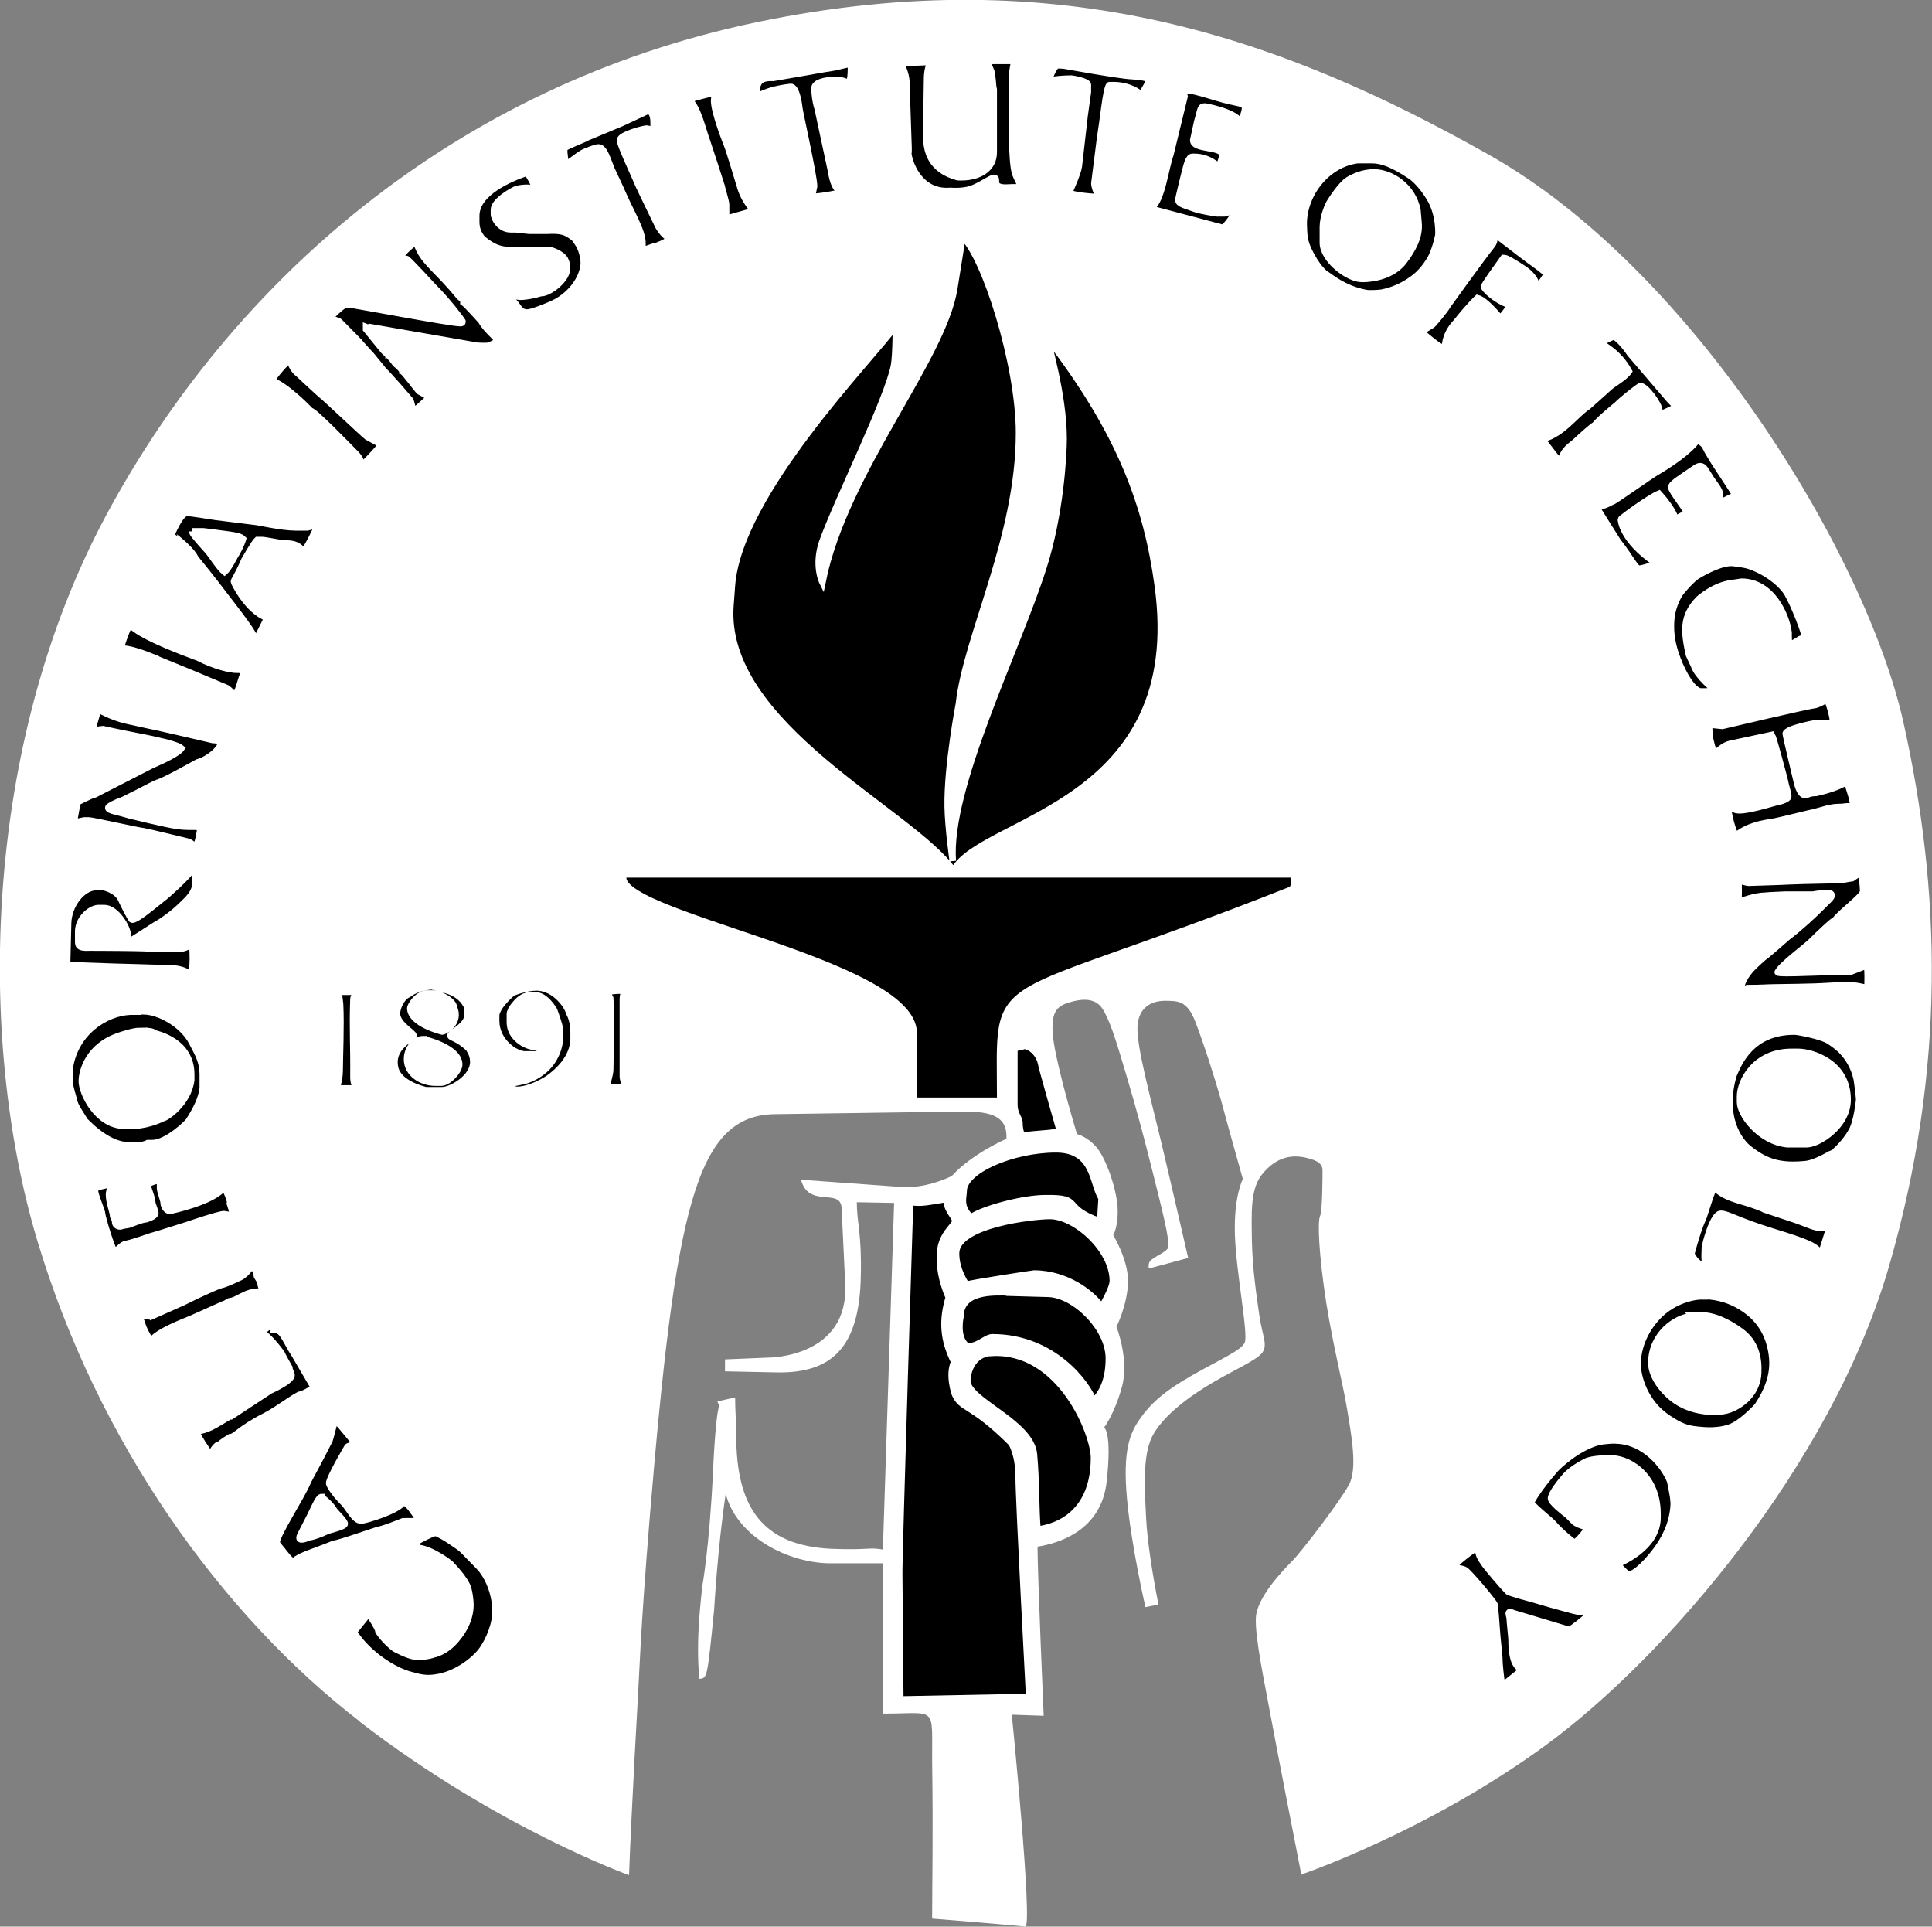 <?xml version="1.0" encoding="UTF-8"?>
<svg id="_图层_1" data-name="图层 1" xmlns="http://www.w3.org/2000/svg" viewBox="0 0 53.35 53.19">
  <rect x="0" y="0" width="53.35" height="53.19" fill="#808080" stroke="none"/>
  <defs>
    <style>
      .cls-1, .cls-2 {
        stroke: #fff;
        stroke-width: .18px;
      }

      .cls-3 {
        fill: #fff;
      }

      .cls-3, .cls-2 {
        fill-rule: evenodd;
      }
    </style>
  </defs>
  <path id="path11" class="cls-3" d="M9.94,47.53c-3.82-2.94-7.24-7.71-8.91-13.28-1.67-5.57-1.51-13.68,1.91-20.04C6.36,7.85,12.49,2.36,20.91.61c8.43-1.75,14.55.48,20.2,3.66,5.65,3.18,10.42,11.05,11.45,15.67,1.03,4.61,1.19,9.54-.4,15.03-1.59,5.49-6.2,10.81-9.46,13.2-3.26,2.39-6.76,3.58-6.76,3.58v.03s-.7-3.57-.85-4.4c-.15-.83-.44-2.16-.41-2.72.03-.56.74-1.3,1-1.56.25-.25,1.34-1.67,1.57-2.11.24-.44.07-1.35-.05-2.08-.12-.73-.37-1.66-.58-2.96-.2-1.3-.24-2.22-.17-2.37.07-.15.07-1.13.07-1.27s-.07-.27-.51-.36c-.44-.08-.81.05-1.15.46-.34.41-.3,1.07-.29,1.86.02.79.12,1.44.2,2.01.08.57.22.79.12,1.01-.1.22-.64.44-1.35.85-.71.41-1.35.9-1.67,1.42-.32.52-.27,1.41-.22,2.37.05.96.34,2.37.34,2.37l-.36.07s-.39-1.68-.51-3c-.12-1.32.08-1.81.36-2.2.27-.39.63-.74,1.44-1.2.81-.46,1.34-.68,1.45-.9s-.24-1.95-.27-3c-.03-1.05.22-1.52.22-1.52,0,0-.41-1.45-.59-2.13-.19-.68-.51-1.67-.73-2.23-.22-.56-.47-.56-.83-.56s-.73.17-.76.71c-.03.54.37,2,.66,3.21.29,1.22.74,3.18.74,3.18l-1.08.29s-.03-.02,0-.15c.03-.14.44-.27.52-.41.08-.14-.17-1.1-.42-2.1-.25-1-.44-1.71-.74-2.72-.3-1.01-.44-1.45-.64-1.78-.2-.32-.57-.29-.91-.19-.34.1-.57.24-.44,1.12.14.88.64,2.52.64,2.52,0,0,.3.07.56.39.25.32.52,1.08.56,1.62.03.54-.12.78-.12.78,0,0,.42.68.41,1.3-.02.63-.32,1.23-.32,1.23,0,0,.36.91.15,1.66-.2.74-.49,1.12-.49,1.12,0,0,.22.12.07,1.49-.15,1.37-1.34,1.71-1.91,1.8,0,.76.17,4.67.17,4.67l-.88-.03s.59,5.89.37,5.85c-.22-.03-2.57-.22-2.57-.22,0-1.05.03-2.28,0-4.31-.01-1.6.16-1.35-1.35-1.35,0-1.73,0-2.78,0-4.15h-1.45c-1.16,0-2.59-.72-2.9-1.92-.22,1.45-.32,3.2-.32,3.2-.19,1.91-.19,1.89-.41,1.91-.1-1.13.05-2.17.08-2.54,0,0,.2-1.07.3-3.2.11-2.34.24-1.58.12-1.92l.49-.11c0,.43.03.6.03,1.05,0,1.96.7,3.04,2.63,3.13,1.03.04,1.02-.05,1.42.02l.31-9.57-1.03-.02c0,.58.14.86.11,2.06-.04,1.96-.81,2.66-2.3,2.64l-1.45-.03v-.33s1.21-.05,1.21-.05c.05,0,2.21-.02,2.11-2.03l-.1-2.1c-.03-.57-.91.02-1.12-.78l2.64.19c.55.06,1.07-.08,1.52-.29.56-.62,1.51-1.03,1.51-1.03.05-.76-.68-.76-1.43-.75l-4.96.07c-2.2.03-2.75,2.63-3.46,11.15-.26,3.2-.28,4.19-.31,4.67,0,.01-.19,3.31-.26,5.19,0,0-3.63-1.3-7.44-4.24Z"/>
  <path id="path13" class="cls-1" d="M35.74,24.14h-18.51c-.52,1.08,8,2.38,8,4.38v1.87h2.39c0-3.77-.52-2.44,8.02-5.82.15-.06.1-.43.1-.43Z"/>
  <path id="path15" class="cls-1" d="M28.42,46.85s-.29-5.44-.29-6.07-.2-.94-.2-.94c-1.11-1.11-1.37-.92-1.56-1.35,0,0-.19-.53-.02-.89-.31-.62-.34-1.15-.15-1.78-.3-.68-.24-1.18-.24-1.18,0-.56.42-.8.42-.93,0-.11-.26-.32-.24-.61-.48.07-.69.14-1.01.08,0,0-.31,9.82-.3,10.29l.03,3.45,3.57-.07Z"/>
  <path id="path17" class="cls-1" d="M29.16,31.73c1.08,0,1,.96,1.26,1.35l-.04.64c-1.11-.39-.44-.66-1.52-.64-.59,0-1.68.28-2.05.53-.32-.3-.2-.56-.2-.73,0-.57,1.35-1.15,2.55-1.15Z"/>
  <path id="path19" class="cls-1" d="M28.99,33.57c.71,0,1.74.93,1.74,1.79,0,.22-.31.73-.31.73-.25-.37-.96-.93-1.87-.93-.01,0-1.67.25-1.87.31-.24-.39-.28-.67-.28-.87,0-.8,2.14-1.03,2.59-1.03Z"/>
  <path id="path21" class="cls-1" d="M27.87,35.69l1.08.03c.72.02,1.67.94,1.67,1.78,0,.53-.14.91-.42,1.19-.17-.48-1.11-1.77-2.8-1.77-.19,0-.46.33-.73.22-.27-.24-.15-.78-.15-.78,0-.74.91-.69,1.35-.68Z"/>
  <path id="path23" class="cls-1" d="M27.38,37.35c1.9-.11,2.83,2.23,2.83,2.9,0,1.22-.65,1.85-1.56,1.98-.05-.51-.03-1.33-.1-2.08-.08-.88-1.84-1.48-1.84-2.03,0-.18.1-.74.68-.78Z"/>
  <path id="path25" class="cls-1" d="M28.24,28.88c.17-.04.46.19.51.49,0,.04.44,1.59.51,1.83.01.04-.19.08-.51.1-.38.03-.45.05-.49.05-.07,0-.11-.18-.11-.37,0-.1-.14-.23-.14-.47,0-.19,0-.79,0-.8v-.77s.22-.05.22-.05Z"/>
  <path id="path27" class="cls-1" d="M26.35,24.01c.79-1.42,6.46-1.78,5.62-7.85-.3-2.18-1.01-4.2-3.04-6.83-.03.06.44,1.53.44,2.78,0,.47-.09,2.08-.55,3.53-.73,2.31-2.66,6.11-2.51,8.13,0,0-.13-.91-.14-1.5-.02-1.12.31-2.84.31-2.84.21-1.89,1.66-4.59,1.66-7.48,0-1.9-.95-4.86-1.56-5.42l-.23,1.44c-.32,1.97-3.03,5.06-3.64,8.1,0,0-.23-.46,0-1.12.43-1.19,1.81-3.95,1.98-4.87.05-.29.05-1.1.05-1.1-.67.94-4.34,4.64-4.53,7.19l-.04.54c-.25,3.32,5,5.69,6.15,7.32Z"/>
  <path id="path29" class="cls-1" d="M19.76,2.56s-.04.14-.04.22c0,.34.36,1.23.36,1.23.04.08.37,1.18.37,1.18,0,0,.08.3.34.6v.04l-.74.21c0-.15,0-.24,0-.39,0-.09-.12-.46-.12-.5,0,0-.4-1.24-.41-1.26-.09-.22-.26-.98-.5-1.13.04-.05.74-.21.74-.21Z"/>
  <path id="path31" class="cls-1" d="M23.5,1.77s.01.51-.07.51c-.03,0-.16-.06-.21-.06h-.34s-.39.03-.39.22c0,.07.02.35.09.56l.36,1.68c.06.37.14.55.29.62-.03.04-.81.17-.81.12,0,0,.06-.26.06-.27,0-.3-.41-2.1-.41-2.18,0,0-.06-.59-.24-.57-.7.08-.95.29-.95.29,0-.4.07-.56.47-.54l1.1-.19c.14-.03.59-.1.59-.1,0,0,.41-.1.46-.1Z"/>
  <path id="path33" class="cls-1" d="M29.18,1.8h.15s1.6.29,1.91.3c0,0,.49.03.49.1,0,.09-.22.42-.22.42-.05-.07-.34-.27-.77-.27h-.1c-.07,0-.16.75-.16.75,0,.02-.09.65-.1.7l-.16,1.26c0,.09.06.26.12.34v.04h-.07s-.74-.04-.74-.14c0,0,.24-.53.26-.71l.16-1.4.09-.65v-.2c0-.1-.44-.17-.45-.17-.18,0-.49.02-.64.06,0,0,.15-.42.24-.42Z"/>
  <path id="path35" class="cls-1" d="M32.72,2.49c.18,0,.34.04.86.2.63.19.8.13.8.3,0,.11-.1.34-.1.36h-.04c-.18-.28-.97-.41-.97-.41-.14,0-.11.1-.21.42l-.11.51c0,.28.81.15.81.42,0,0-.06.26-.12.3-.23-.2-.46-.26-.66-.26h-.05c-.11,0-.15.18-.24.54,0,0-.15.6-.15.65,0,.11.17.14.47.25.14.05.58.12.59.12.08,0,.13,0,.21,0,0,0,.14-.05.27-.05.02,0,.02,0,.04,0-.02.05-.25.42-.36.45l-1.96-.52v-.04c.28-.19.38-1.07.52-1.47l.39-1.6s-.04-.14-.05-.17c.07-.03.05,0,.06,0Z"/>
  <path id="path37" class="cls-1" d="M17.93,3.07c.06.02.12.11.12.32v.2s-.17-.04-.19-.04c-.08,0-.74.17-.74.32,0,.13.41.99.52,1.26,0,0,.45.94.54,1.12,0,0,.12.23.32.34-.09.1-.38.21-.41.21-.05,0-.32.11-.35.12v-.21c0-.34-.32-.85-.55-1.38-.08-.19-.23-.49-.3-.65-.11-.26-.2-.61-.36-.61-.1,0-.28.09-.35.11-.17.06-.47.33-.56.37,0-.02-.04-.31-.04-.34v-.12c.13-.09.55-.24.62-.29l.96-.4.75-.35Z"/>
  <path id="path39" class="cls-1" d="M14.56,4.77c.17.26.24.45.24.45,0,0-.21-.08-.54,0-.04.01-.62.31-.62.57v.12c0,.13.17.42.46.42h.14l.37.04s.49,0,.52,0c.49-.03.57.1.74.21-.01.03.22.21.25.65.02.28-.23.94-1.03,1.23,0,0-.4.17-.54.17-.21,0-.26-.22-.36-.29,0-.02-.02-.06-.1-.15.14-.07.15.02.35,0,.32-.03.46-.1.52-.1.2,0,.7-.36.7-.69,0-.1-.02-.15-.06-.24-.1-.17-.4-.26-.44-.26h-1.13c-.39,0-.66-.28-.71-.31-.11-.14-.17-.27-.17-.47v-.16c0-.65.95-1.04,1.42-1.2Z"/>
  <path id="path41" class="cls-2" d="M11.49,6.68c.12.34.23.47.62.87.15.15.43.46.5.55.13.17.2.16.19.25.09.06.49.51.49.51.15.27.44.46.44.55,0,.03-.19.13-.27.14-.2.01-.22-.01-.26,0l-2.99-.52c-.07.02-.05.02-.1,0v.06l.49.6c.26.23.29.32.32.35,0,0,.19.15.19.21.06.02.41.5.46.55,0,0,.27.15.3.17-.21.18-.14.13-.42.37-.08-.07-.08-.2-.12-.29,0,0-.67-.78-.74-.82,0-.02-.32-.39-.32-.4,0,0-.35-.38-.35-.39-.11-.11-.22-.23-.55-.56-.03-.03-.21-.06-.26-.11,0,0,.35-.36.44-.36h.12c.08,0,2.77.51,3.03.51.06,0,.07,0,.07-.05,0-.01-.36-.51-.8-.95,0,0-.66-.72-.74-.77-.02-.01-.12,0-.21-.06.02,0,.34-.38.49-.41Z"/>
  <path id="path43" class="cls-2" d="M8.63,11.39s.01.01.04,0v.04h-.04v-.04Z"/>
  <path id="path45" class="cls-2" d="M10.65,9.81h-.01.01Z"/>
  <path id="path47" class="cls-1" d="M7.98,9.95c.05,0,.06.22.25.36,0,0,.6.56.64.59.07.04,1.14,1.06,1.27,1.16.02.01.39.21.39.21-.12.18-.5.55-.5.55h-.04s-.04-.06-.04-.1c0-.04-.05-.13-.24-.31-.08-.08-1.08-1.11-1.13-1.06,0,0-.64-.69-1.11-.86.03-.05.02-.05.06-.02.01-.06.39-.51.45-.51Z"/>
  <path id="path49" class="cls-1" d="M26.8,5.22c.22-.06.57-.31.64-.31.16,0-.1.26.32.27.03,0,.34-.02.4,0,0-.05,0-.04,0-.06,0-.09-.05-.13-.12-.31-.12-.32-.09-1.66-.09-1.68v-1.08c0-.06.05-.32.05-.32,0-.03-.07-.05-.11-.05-.18,0-.28,0-.46,0-.01,0-.16.02-.16.05,0,.02.11.24.11.27.05.32.03.37.06.47v1.73c0,.44-.36.66-.79.69-.1,0-.12.01-.21,0-.61-.17-.86-.56-.86-1.11,0-.31.02-1.6.02-1.6,0-.29.09-.45.09-.47,0,0-.81.02-.81.06,0,0,.14.23.15.51,0,0,.03,1.08.05,1.57.02.44,0,.35,0,.37,0,.17.26,1.13,1.17,1.05,0,0,.3.03.56-.05Z"/>
  <path id="path51" class="cls-1" d="M37.61,4.41c-.91.04-1.61.91-1.61,1.77,0,.08.01.33.03.42.07.35.41.89.63,1,.04.02.45.38,1.06.49.1.02.39,0,.44-.01.62-.12,1.01-.51,1.01-.51.2-.2.24-.29.29-.36.17-.25.26-.72.26-.72.02-.48-.14-.82-.14-.82-.09-.24-.4-.67-.64-.82-.45-.3-.77-.43-1.05-.43-.12,0-.16,0-.29,0ZM37.94,4.76c.47,0,1.07.38,1.2,1.04l.03.35c.04.38-.16.74-.41,1.07-.39.51-1.15.48-1.15.48-.37.01-1.09-.53-1.08-1.01,0-.17,0-.3,0-.42,0-.28.14-.61.2-.7,0,0,.29-.47.5-.6.17-.1.41-.21.71-.21Z"/>
  <path id="path55" class="cls-1" d="M41.29,6.47s.24.18.72.55c.24.19.7.49.7.56,0,0-.18.3-.27.35-.01-.19-.18-.38-.34-.49-.24-.16-.49-.32-.58-.32-.19.27-.54.74-.54.8,0,.04.28.36.73.51,0,0-.24.35-.29.35,0,0-.39-.49-.62-.55,0,0-.21.19-.6.68,0,0-.3.28-.3.71-.15,0-.58-.4-.65-.45.06-.07.3-.19.32-.22,0,0,.31-.35.4-.51,0,0,.94-1.31,1.22-1.66.13-.16.03-.21.1-.31Z"/>
  <path id="path57" class="cls-1" d="M9.81,27.38s0,.03,0,.04c0,.07-.05.1-.05.17-.03.83.01,1.3,0,2.13,0,.22.06.24.06.29,0,.02,0,.02,0,.04h-.51s-.02-.02,0-.05c.03-.12.07-.24.07-.5,0-.31.04-1.19.01-1.78l-.04-.34s.2,0,.45,0Z"/>
  <path id="path59" class="cls-1" d="M12.02,27.23c-.51,0-.71.21-.76.23-.12.04-.29.29-.3.52,0,.3.46.53.46.61,0,.07-.64.3-.51.89.1.46.83.61.85.62h.44c.27,0,.87-.35.87-.78,0-.22-.11-.34-.12-.37-.3-.3-.55-.31-.51-.37.07-.11.47-.27.47-.56v-.2c-.08-.2-.26-.4-.64-.5,0,0-.22-.08-.25-.08ZM11.81,27.43h.24s.49.16.49.41c0,0,.04.05.04.18,0,.32-.35.46-.36.46,0,0-.89-.21-.89-.65,0-.05.18-.4.49-.4ZM11.69,28.69s.99.22.99.7c0,.17-.28.49-.49.5-.05,0-.09,0-.14,0-.41.01-.81-.25-.81-.65,0-.29.21-.55.45-.55Z"/>
  <path id="path61" class="cls-1" d="M14.8,27.26c.58,0,.9.6.9.66,0,.04.14.18.14.6,0,.04,0,.03,0,.19-.02.29-.15.65-.65,1.03-.13.1-.57.35-.92.35,0,0-.12-.02-.22-.05.06-.26.39-.04.92-.45.4-.3.49-.76.49-.91v-.25c0-.12-.16-.54-.16-.54,0,0-.23-.41-.51-.41h-.16c-.29,0-.51.39-.51.39,0,.03-.04.07-.04.11v.25c0,.41.44.67.69.67h.15s.05-.03.14-.01c-.02.02-.14.22-.3.22h-.27c-.25,0-.79-.35-.79-.93,0-.06,0-.1,0-.16.03-.26.45-.61.45-.61,0,0,.36-.15.67-.15Z"/>
  <path id="path63" class="cls-1" d="M17.26,27.37c-.07.1-.06.21-.06.25v2.09c0,.1.05.2.07.29-.03.02-.39.04-.52,0v-.04s.1-.29.1-.44c.01-1.03.03-1.36,0-1.96,0,0-.08-.16-.09-.17.02-.02.43-.07.5-.02Z"/>
  <path id="path69" class="cls-1" d="M3.59,17.24c.14.16.53.42,1.89.92.42.22.89.34,1.09.33.15,0,.11.02.17,0v.1c-.08.09-.12.43-.25.62-.02-.02-.17-.18-.22-.21,0,0-1.9-.8-1.91-.8-.32-.13-.8-.32-1.03-.29,0-.04.17-.56.26-.67Z"/>
  <path id="path71" class="cls-1" d="M2.72,19.59s.37.21.76.3c.53.12.88.19.88.19,0,0,1.15.26,1.52.35.04,0,.22.01.22.07,0,.18-.35.47-.65.55,0,0-.92.52-1.1.56-.08.02-.99.52-1.07.52,0,0-.29.12-.29.17,0,.08.23.1.59.21,0,0,.97.24,1.31.29.43.06.64-.03.64.1,0,0-.06.46-.14.46-.04,0-.07-.07-.19-.12,0,0-1.15-.28-1.23-.29-.09,0-1.42-.3-1.52-.3h-.12s-.29.06-.29.06c0-.02.09-.55.11-.57,0,0,.41-.21.47-.21,0,0,1.56-.8,1.58-.81.31-.13.72-.33.81-.46-.14-.12-.81-.25-1-.29-.78-.15-1.17-.24-1.17-.24-.01,0-.27.04-.27.03,0-.15.11-.45.14-.57Z"/>
  <path id="path73" class="cls-2" d="M5.36,23.94c.05.1.04.32.04.38.01.27-.13.43-.34.63-.28.28-.6.5-.77.59,0,0-.7.45-.72.46-.04-.07-.04-.05-.04-.17,0-.22-.32-.76-.65-.76h-.16c-.2,0-.54.26-.56.62,0,.1,0,.26,0,.26,0,.13-.02.23.31.21.04,0,1.8,0,1.81.04h.57c.14,0,.29-.02.41-.12h.05c.05.66-.04.74,0,.82h-.04c-.2-.13-.38-.16-.5-.16-.44-.02-1.61-.05-1.61-.05-.02,0-1.15-.04-1.15-.04-.05-.02-.06,0-.16.06l.03-1.22c.01-.51.4-1,.78-1h.19s.38.07.5.35c0,0,.26.55.3.55.12,0,.42-.25.92-.65,0,0,.6-.51.79-.8Z"/>
  <path id="path75" class="cls-1" d="M4.41,32.59s.02.03.01.05v.16c0,.1.1.33.1.41s.07.22.17.22c0,0,1.22-.25,1.5-.66.02.03.2.39.16.46.02.06.07.2.07.29,0,.07,0,.02-.02.05-.02-.02-.2-.05-.21-.05-.15,0-1.02.3-1.02.3-.06.02-.98.31-1,.31,0,0-.6.21-.69.21-.09,0-.31.24-.31.24-.1-.15-.35-.98-.35-1.07,0-.07-.2-.52-.2-.65,0-.11.31-.12.39-.17.02,0,.04,0,.06,0,0,.05-.06.2-.06.29,0,.21.11.49.11.56s.06.11.06.2c0,.06.05.12.14.12,0,0,.13-.04.2-.04.04,0,.39-.16.51-.16,0,0,.26-.07.26-.17,0-.01-.06-.23-.09-.26.02-.03,0-.02,0-.04,0-.14-.12-.38-.12-.46,0-.07.22-.14.32-.14Z"/>
  <path id="path77" class="cls-1" d="M6.97,34.95s.12.13.12.26c0,.05.11.14.11.26,0,.02.04.12.05.14v.05c-.1.02-.11,0-.12,0-.35,0-.6.26-.77.26-.03,0-.15.09-.19.09l-.76.34c-.29.14-.96.35-1.25.67-.04-.04-.24-.4-.24-.5,0-.01-.04-.04-.07-.17.01,0,.27-.03.31,0l.9-.4c.68-.34,1-.46,1-.46.22-.05.49-.19.51-.2.23-.08.36-.34.4-.34Z"/>
  <path id="path79" class="cls-2" d="M7.62,36.72c.19,0,.3.36.5.65l.59,1.01c-.06.1-.15,0-.15,0,0,0-.21.12-.26.12-.09,0-.62.41-.97.59-.73.37-.83.59-.98.59,0,0-.25.15-.29.21-.09-.03-.23.24-.25.27-.03-.02-.39-.55-.39-.65,0,0,.18.02.52-.17.32-.18.39-.25.44-.24l1.08-.71s.59-.26.59-.42c0-.07-.06-.13-.06-.21,0,0-.21-.37-.21-.39,0,0-.28-.41-.56-.6.08-.09.16-.01.16-.01,0,0-.03-.04.12-.04h.12Z"/>
  <path id="path81" d="M12.04,42.43c.09,0,.61.36.67.42.12.12.41.42.44.45.24.24.47.75.44,1.27-.03.41-.26.82-.39.98-.23.28-.69.6-1.15.67-.28.05-.45,0-.67-.06-.48-.12-1.15-.57-1.5-1.1l.29-.36s.2.3.19.35c0,.04.21.33.49.54,0,0,.38.21.59.23.14.02.41,0,.56-.06,0,0,.39-.06.73-.52,0,0,.35-.4.35-.93,0-.13-.03-.36-.07-.49-.1-.31-.5-.69-.5-.7-.01-.02-.51-.41-.91-.47v-.04s.36-.2.44-.2Z"/>
  <path id="path83" class="cls-1" d="M3.8,27.93c-.07,0-.16,0-.21,0-.66.03-1.53.56-1.67,1.59,0,.01,0,.32,0,.32,0,.16.12.52.12.52,0,.16.29.53.28.56.01,0,.61.7,1.23.7h.28c.14,0,.25-.06.25-.06h.12c.41,0,.97-.55,1.01-.61.19-.29.36-.62.39-.91v-.4c-.01-.35-.13-.54-.29-.85-.26-.52-.94-.88-1.36-.87-.01,0-.08,0-.15,0ZM3.87,28.47h.23c.11,0,.18.06.18.06.05.02,1,.21,1,1.13,0,.06,0,.1,0,.16-.08.64-.7,1.05-.78,1.05,0,0-.36.19-.8.21-.09,0-.14,0-.26,0-.75,0-1.18-.9-1.18-1.23,0-.29.19-.97,1.02-1.25.03-.01.39-.14.6-.14Z"/>
  <path id="path87" class="cls-1" d="M5.16,14.16c-.18,0-.42.59-.42.59,0,.01.5.36.65.65.01.03.2.24.57.72.75.98,1.09,1.39,1.09,1.59,0,.02.33-.65.33-.65-.55-.2-.92-.98-.92-1,0-.05.09-.14.29-.6,0,0,.28-.49.35-.55h.14c.07,0,.53.09.55.09.4,0,.43.07.6.21.1-.07.4-.73.4-.73,0,0-.3.08-.3.08h-.33c-.37,0-1.04-.15-1.07-.15l-1.13-.14c-.13-.02-.69-.11-.77-.11ZM5.31,14.67h.31s.43.05.7.09c.18.03.31.04.39.12-.05.17-.17.39-.23.48,0,0-.17.34-.28.43-.15-.12-.34-.44-.47-.59-.38-.42-.42-.48-.42-.53Z"/>
  <path id="path91" class="cls-1" d="M9.25,39.2c-.02.06-.13.51-.15.56-.32.64-.56,1.05-.61,1.17-.18.42-.85,1.44-.85,1.65,0,.05.17.23.2.28.14.18.23.25.24.25.06,0,.04-.08.54-.26.33-.12.6-.23.6-.23.12,0,1.19-.38,1.2-.38.12,0,.71-.24.71-.24.24,0,.46,0,.49-.01-.13-.09-.29-.48-.49-.52-.11.23-1.05.51-1.16.51-.18,0-.33-.33-.47-.48-.32-.32-.41-.52-.41-.55,0-.15.51-1.01.51-1.01.02-.02.15-.04.21-.1-.11-.12-.42-.52-.55-.64ZM8.89,41.34s.24.18.34.36c.03.05.29.29.29.37s-.43.17-.49.2c-.14.07-.4.17-.5.17,0,0-.11.06-.2.06-.04,0-.06-.01-.06-.05,0-.04.16-.33.29-.59.24-.51.27-.53.33-.53Z"/>
  <path id="path95" class="cls-1" d="M44.57,9.3c.07,0,.29.23.45.47l.48.56.59.69c.15.17.19.16.19.21,0,.02-.39.2-.42.2-.07,0-.04-.07-.04-.1,0-.16-.37-.67-.52-.67-.04,0-.54.4-.65.52,0,0-.52.42-.61.56-.03-.01-.48.4-.52.44-.14.14-.34.21-.42.55-.12-.04-.29-.33-.5-.57v-.04c.55-.14.89-.66,1.25-.9,0,0,.52-.46.57-.51.12-.12.43-.27.56-.46-.3-.55-.71-.7-.77-.79,0,0,.3-.17.37-.17Z"/>
  <path id="path97" class="cls-1" d="M46.9,12.13c.06.09.12.09.19.2,0,0,.06.16.45.74l.39.6s-.35.16-.39.2c-.04-.04-.05-.15-.05-.24,0-.1-.16-.29-.24-.41-.15-.23-.19-.35-.3-.35-.09,0-.15.07-.44.26-.3.2-.36.27-.36.32,0,.11.42.61.42.69,0,.06-.15.08-.3.21,0,0-.02-.23-.46-.72-.25.1-1.05.68-1.05.71,0,.01.02.57.97,1.21-.02.03-.36.15-.47.15-.1,0-.21-.27-.59-.76,0,0-.57-.9-.59-.95.26-.01.42-.15.46-.15.03,0,1.11-.76,1.21-.81.31-.18.91-.57,1.13-.9Z"/>
  <path id="path99" class="cls-1" d="M47.83,15.54s.31.03.47.08c.53.18.93.54,1.06.77.21.37.47,1.08.47,1.15,0,.04-.04.05-.06.09-.06-.02-.22.15-.34.15-.05,0-.04-.31-.04-.31-.05-.46-.45-1.41-1.3-1.41,0,0-.26.04-.27.04-.49.06-.9.43-.92.45-.45.47-.4.89-.26,1.53l.14.3c.1.3.55.65.55.65-.06.07-.24.06-.36.06-.14,0-.37-.24-.59-.75-.18-.43-.24-.73-.24-1.06,0-.38.1-.63.22-.85.04-.08.37-.46.52-.54,0,0,.56-.35.93-.35Z"/>
  <path id="path101" class="cls-1" d="M50.44,19.26c.05.11.17.49.17.61,0,.09-.01.09-.17.09-.03,0-.23,0-.27,0,0,0-.86.15-.86.3,0,.03.29,1.25.29,1.25.02.09.09.44.25.44.06,0,.11-.06.3-.06,0,0,.62-.13.85-.32,0,.01.08.24.14.45,0,0,.04.2.05.26-.24-.04-.21,0-.41,0-.24,0-.46.09-.67.14-.02,0-1.1.27-1.16.27-.28.04-.72.12-1.02.39-.16-.32-.22-.79-.22-.79.09,0,.15.03.2.06.1.05.38.02,1.13-.2.03,0,.34-.07.34-.16,0-.11-.06-.24-.11-.5,0,0-.3-1.14-.34-1.2l-.98.21c-.16.05-.27,0-.57.29-.11-.09-.13-.29-.17-.44,0-.01,0-.26-.04-.35l.39.04s2.41-.57,2.53-.57c.03,0,.23-.06.39-.2Z"/>
  <path id="path103" class="cls-1" d="M51.4,24.09s.05.36.05.52c0,.13-.67.62-.77.79-.04-.01-.48.41-.66.59-.16.16-.82.64-.93.85-.02.04.52.02.56.02.71-.02,1.17-.04,1.47-.04l.41-.16s.04.1.04.14c.01.22,0,.28,0,.47-.07.02-.27-.09-.69-.07-.03,0-.69.04-.79.04,0,0-.77.02-1.03.02s-.38.02-.81.02c0,0-.16.1-.16-.05,0,0,0-.17.26-.47.1-.11.38-.36.39-.36.02,0,.61-.52.61-.52.37-.28.74-.63.93-.82.22-.22.3-.28.3-.34s-.07-.06-.11-.06c-.24,0-.39.04-.42.04,0,0-.65,0-.76,0,0,0-.49.02-.55.03-.27,0-.67.15-.67.15-.1,0-.05-.11-.06-.36,0-.15,0-.19,0-.21.08.01.23.06.27.06,0,0,1.01-.03,1.13-.04.45-.02,1.4-.03,1.47-.04,0,0,.25-.05.27-.05,0,0,.16-.11.24-.15Z"/>
  <path id="path105" class="cls-2" d="M49.54,28.48c-1.18,0-1.53.87-1.67,1.2,0,0,0,0,0,0-.33,1.12.13,1.81.43,2.04.46.36.84.49,1.56.42.3-.03.75-.32.76-.32.04,0,.34-.28.51-.59.15-.25.21-.87.21-.87,0-.07-.06-.55-.07-.58-.16-.7-.66-.97-.76-1.04-.16-.12-.83-.26-.96-.26ZM49.47,29.04h.19c.35,0,1.36.28,1.36,1.32,0,.73-.81,1.23-1.13,1.23h-.54c-.76-.08-1.3-.82-1.3-1.16v-.16c0-.42.41-1.23,1.42-1.23Z"/>
  <path id="path109" class="cls-1" d="M47.33,32.78c.07,0,.07.17.65.35.44.13.68.22.74.26l.75.25c.32.1.59.24.74.25.28.01.19-.05.31,0l-.22.7h-.04c-.13-.2-.38-.3-1.32-.59-.97-.3-1.23-.49-1.42-.49-.23,0-.44.9-.44.91-.02.52,0,.13,0,.55-.11.01-.37-.26-.37-.36,0-.06.22-.79.3-.93.05-.09.27-.9.34-.9Z"/>
  <path id="path111" class="cls-1" d="M47.08,35.79s-.1,0-.14,0c-.44.03-.79.26-.79.26-.54.32-.93.98-.93,1.61,0,.34.19,1.07.85,1.5.32.21.49.28.78.31.06,0,.47.08.89-.05.35-.11.79-.6.79-.6.25-.38.48-.85.4-1.42-.07-.52-.3-.91-.66-1.19-.43-.33-.86-.42-1.19-.43ZM46.74,36.32c.12,0,.18,0,.3,0,0,0,.4-.02,1.02.43.42.3.51.74.49,1.16-.02.49-.38.85-.78,1-.21.08-.52.07-.59.06-.54-.04-.88-.26-1.06-.42-.34-.3-.52-.65-.52-.92,0-.78.66-1.27,1.15-1.3Z"/>
  <path id="path115" class="cls-1" d="M44.66,39.77c.77.04,1.29.7,1.46,1.12,0,0,.09.43.09.51,0,.06.02.04,0,.25-.03.26-.11.64-.44,1.1-.23.32-.6.72-.8.72-.04,0-.15-.11-.31-.29,0,0,1.11-.42,1.11-1.28v-.11c0-1.13-.9-1.57-1.33-1.52,0,0-.33-.02-.6.06,0,0-.41.19-.61.42-.13.15-.4.48-.4.62,0,.1.33.36.46.46l.2.2c.17.11.34.11.34.17,0,.04-.29.39-.36.39,0,0-.32-.23-.6-.55-.04-.05-.59-.49-.59-.56,0-.02.18-.36.67-.92.07-.08.6-.59,1.19-.75.17-.04.52-.05.52-.05Z"/>
  <path id="path117" class="cls-1" d="M40.8,42.71c.04.26.08.3.16.42.04.09.66.8.69.82,0,0,.27.09.39.12.04.01.4.11.77.22.01,0,.67.19.79.21,0,0,.2-.05.32.05,0,0-.5.43-.59.45l-1.53-.46c-.22-.1-.11.06-.11.15,0,.07.05.52.05.57,0,.78.23.78.3.84,0,0-.55.44-.55.44l-.04-.19s-.05-.37-.05-.6c0-.03-.07-.67-.07-.75,0-.04-.05-.66-.06-.7-.04-.1-.69-.87-.81-.95-.06-.04-.27-.07-.34-.09.2-.23.7-.57.7-.57Z"/>
</svg>